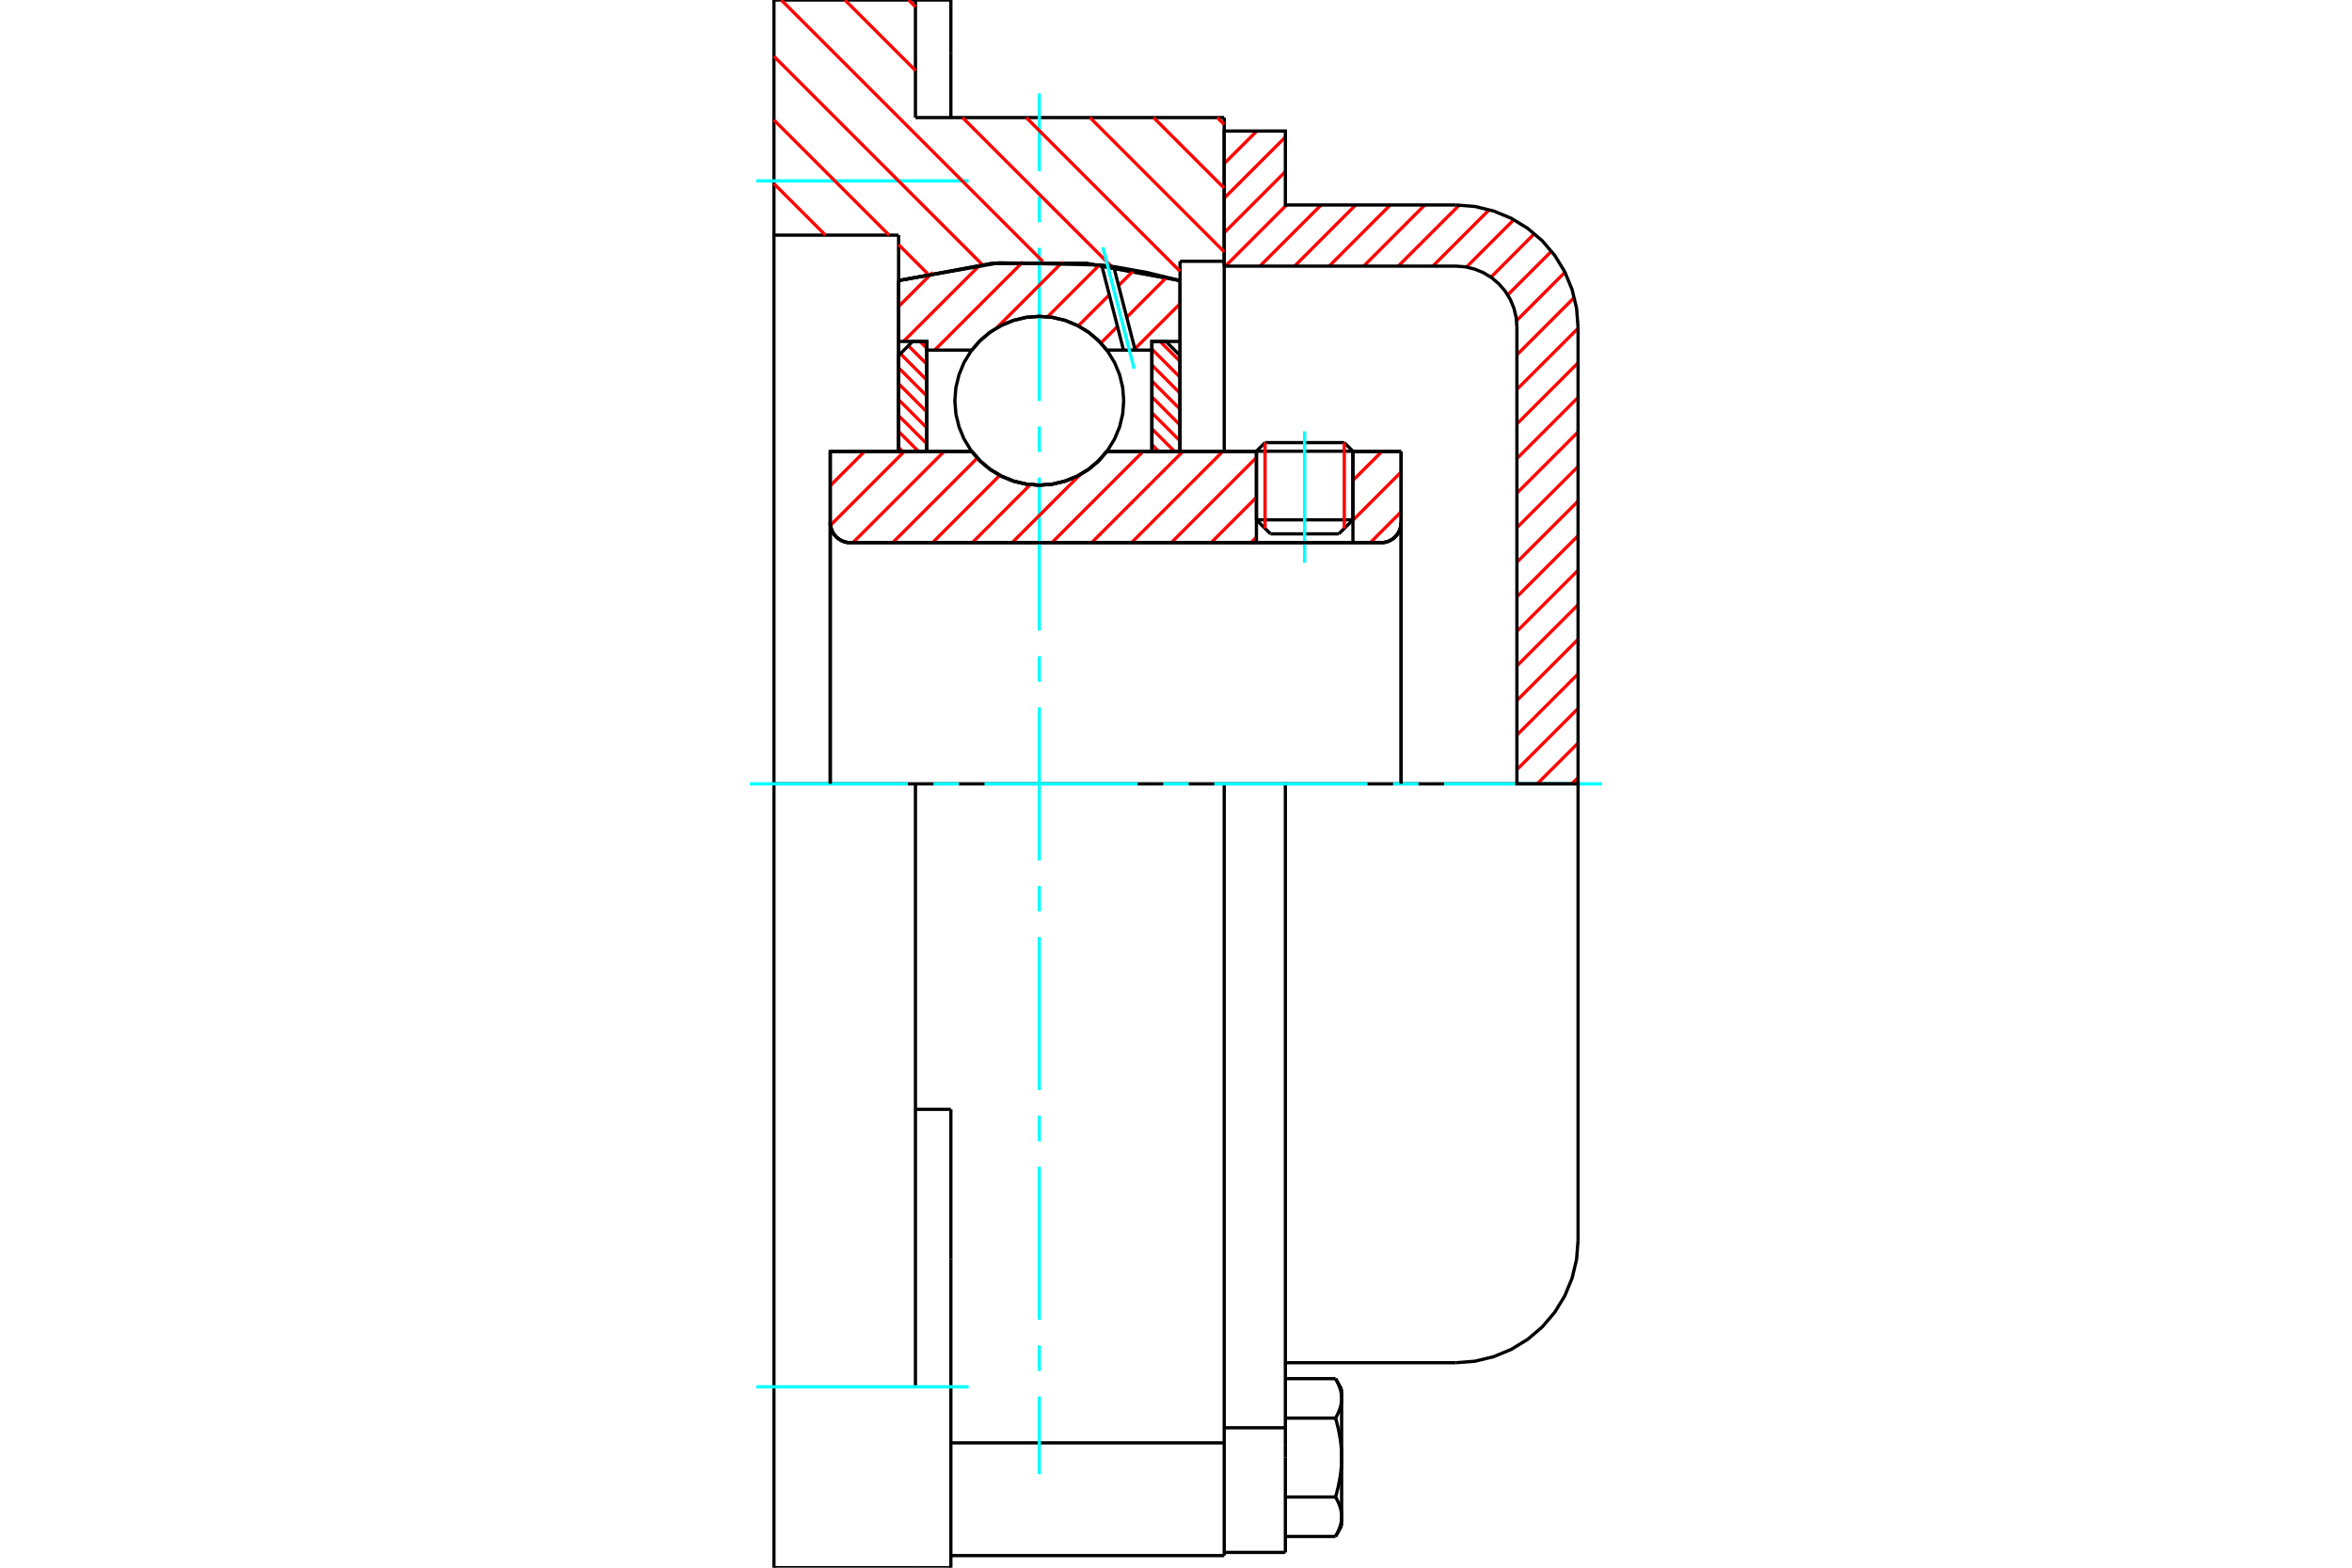<?xml version="1.0" standalone="no"?>
<!DOCTYPE svg PUBLIC "-//W3C//DTD SVG 1.1//EN"
	"http://www.w3.org/Graphics/SVG/1.1/DTD/svg11.dtd">
<svg xmlns="http://www.w3.org/2000/svg" height="100%" width="100%" viewBox="0 0 36000 24000">
	<rect x="-1800" y="-1200" width="39600" height="26400" style="fill:#FFF"/>
	<g style="fill:none; fill-rule:evenodd" transform="matrix(1 0 0 1 0 0)">
		<g style="fill:none; stroke:#000; stroke-width:50; shape-rendering:geometricPrecision">
			<line x1="20708" y1="6908" x2="19231" y2="6908"/>
			<line x1="19363" y1="6776" x2="20576" y2="6776"/>
			<line x1="19231" y1="7958" x2="20708" y2="7958"/>
			<line x1="20492" y1="8173" x2="19446" y2="8173"/>
			<polyline points="21138,8308 21187,8304 21234,8293 21278,8274 21319,8249 21356,8218 21387,8181 21413,8140 21431,8095 21442,8048 21446,8000"/>
			<line x1="21446" y1="6911" x2="21446" y2="8000"/>
			<line x1="20708" y1="6911" x2="21446" y2="6911"/>
			<line x1="16942" y1="6911" x2="19231" y2="6911"/>
			<polyline points="14874,6911 15006,7061 15159,7189 15330,7291 15515,7366 15709,7412 15908,7428 16107,7412 16301,7366 16486,7291 16657,7189 16810,7061 16942,6911"/>
			<line x1="12708" y1="6911" x2="14874" y2="6911"/>
			<line x1="12708" y1="8000" x2="12708" y2="6911"/>
			<polyline points="12708,8000 12711,8048 12723,8095 12741,8140 12766,8181 12798,8218 12835,8249 12876,8274 12920,8293 12967,8304 13015,8308"/>
			<line x1="21138" y1="8308" x2="13015" y2="8308"/>
			<line x1="21446" y1="8000" x2="21446" y2="12000"/>
			<line x1="12708" y1="8000" x2="12708" y2="12000"/>
			<line x1="19363" y1="6776" x2="19231" y2="6908"/>
			<line x1="20708" y1="6908" x2="20576" y2="6776"/>
			<line x1="20492" y1="8173" x2="20708" y2="7958"/>
			<line x1="19231" y1="7958" x2="19446" y2="8173"/>
			<line x1="19231" y1="6908" x2="19231" y2="7958"/>
			<line x1="20708" y1="7958" x2="20708" y2="6908"/>
			<polyline points="21138,8308 21187,8304 21234,8293 21278,8274 21319,8249 21356,8218 21387,8181 21413,8140 21431,8095 21442,8048 21446,8000"/>
			<polyline points="12708,8000 12711,8048 12723,8095 12741,8140 12766,8181 12798,8218 12835,8249 12876,8274 12920,8293 12967,8304 13015,8308"/>
			<polyline points="18738,23815 18738,22314 18738,22089"/>
			<line x1="14554" y1="22089" x2="18738" y2="22089"/>
			<line x1="14012" y1="1800" x2="18738" y2="1800"/>
			<line x1="18738" y1="12000" x2="18738" y2="22089"/>
			<line x1="18738" y1="12000" x2="14012" y2="12000"/>
			<line x1="14554" y1="16983" x2="14012" y2="16983"/>
			<line x1="14012" y1="12000" x2="11846" y2="12000"/>
			<line x1="13754" y1="3600" x2="11846" y2="3600"/>
			<line x1="13754" y1="4295" x2="13754" y2="3600"/>
			<polyline points="18062,4295 16634,4033 15182,4033 13754,4295"/>
			<line x1="18062" y1="4000" x2="18062" y2="4295"/>
			<line x1="18738" y1="4000" x2="18062" y2="4000"/>
			<line x1="18738" y1="1800" x2="18738" y2="4000"/>
			<line x1="14012" y1="0" x2="14012" y2="1800"/>
			<line x1="11846" y1="0" x2="14012" y2="0"/>
			<line x1="11846" y1="3600" x2="11846" y2="0"/>
			<line x1="18062" y1="4295" x2="18062" y2="6911"/>
			<line x1="13754" y1="6911" x2="13754" y2="4295"/>
			<line x1="18738" y1="4000" x2="18738" y2="6911"/>
			<line x1="11846" y1="12000" x2="11846" y2="3600"/>
			<polyline points="11846,24000 11846,21231 11846,12000"/>
			<line x1="14554" y1="19273" x2="14554" y2="16983"/>
			<line x1="14012" y1="21231" x2="14012" y2="12000"/>
			<line x1="14554" y1="24000" x2="14554" y2="19273"/>
			<line x1="14554" y1="811" x2="14554" y2="0"/>
			<line x1="14554" y1="1800" x2="14554" y2="811"/>
			<line x1="11846" y1="24000" x2="14012" y2="24000"/>
			<line x1="14554" y1="23815" x2="18738" y2="23815"/>
			<line x1="14554" y1="0" x2="14012" y2="0"/>
			<line x1="14012" y1="24000" x2="14554" y2="24000"/>
			<line x1="18738" y1="21858" x2="19674" y2="21858"/>
			<line x1="19674" y1="22131" x2="19674" y2="21858"/>
			<line x1="19674" y1="22314" x2="19674" y2="22131"/>
			<line x1="19674" y1="23766" x2="19674" y2="22314"/>
			<polyline points="19674,21858 19674,12000 18738,12000"/>
			<polyline points="20442,21710 20447,21700 20453,21691 20458,21681 20463,21672 20467,21663 20472,21654 20476,21645 20481,21636 20485,21627 20488,21618 20492,21609 20496,21601 20499,21592 20502,21583 20505,21575 20508,21566 20511,21558 20514,21549 20516,21541 20519,21532 20521,21524 20523,21516 20525,21507 20526,21499 20528,21491 20529,21482 20531,21474 20532,21466 20533,21458 20533,21449 20534,21441 20535,21433 20535,21424 20535,21416 20535,21408"/>
			<polyline points="20535,22314 20535,22297 20535,22281 20535,22264 20534,22248 20533,22231 20533,22215 20532,22198 20531,22181 20529,22165 20528,22148 20526,22132 20525,22115 20523,22098 20521,22082 20519,22065 20516,22048 20514,22031 20511,22014 20508,21997 20505,21980 20502,21963 20499,21946 20496,21928 20492,21911 20488,21893 20485,21876 20481,21858 20476,21840 20472,21822 20467,21804 20463,21785 20458,21767 20453,21748 20447,21729 20442,21710"/>
			<line x1="20535" y1="21408" x2="20535" y2="22314"/>
			<polyline points="20535,23220 20535,23212 20535,23203 20535,23195 20534,23187 20533,23178 20533,23170 20532,23162 20531,23154 20529,23145 20528,23137 20526,23129 20525,23120 20523,23112 20521,23104 20519,23095 20516,23087 20514,23079 20511,23070 20508,23062 20505,23053 20502,23044 20499,23036 20496,23027 20492,23018 20488,23010 20485,23001 20481,22992 20476,22983 20472,22974 20467,22965 20463,22956 20458,22946 20453,22937 20447,22927 20442,22918"/>
			<line x1="20535" y1="22314" x2="20535" y2="23220"/>
			<polyline points="20442,22918 20447,22899 20453,22880 20458,22861 20463,22843 20467,22824 20472,22806 20476,22788 20481,22770 20485,22752 20488,22734 20492,22717 20496,22699 20499,22682 20502,22665 20505,22647 20508,22630 20511,22613 20514,22596 20516,22579 20519,22563 20521,22546 20523,22529 20525,22513 20526,22496 20528,22479 20529,22463 20531,22446 20532,22430 20533,22413 20533,22397 20534,22380 20535,22364 20535,22347 20535,22330 20535,22314"/>
			<line x1="20535" y1="23220" x2="20535" y2="23360"/>
			<polyline points="20442,23522 20447,23512 20453,23503 20458,23493 20463,23484 20467,23475 20472,23466 20476,23457 20481,23448 20485,23439 20488,23430 20492,23421 20496,23413 20499,23404 20502,23395 20505,23387 20508,23378 20511,23370 20514,23361 20516,23353 20519,23344 20521,23336 20523,23328 20525,23319 20526,23311 20528,23303 20529,23294 20531,23286 20532,23278 20533,23270 20533,23261 20534,23253 20535,23245 20535,23236 20535,23228 20535,23220"/>
			<polyline points="20535,21408 20535,21400 20535,21391 20535,21383 20534,21375 20533,21366 20533,21358 20532,21350 20531,21342 20529,21333 20528,21325 20526,21317 20525,21308 20523,21300 20521,21292 20519,21283 20516,21275 20514,21267 20511,21258 20508,21250 20505,21241 20502,21232 20499,21224 20496,21215 20492,21206 20488,21198 20485,21189 20481,21180 20476,21171 20472,21162 20467,21153 20463,21144 20458,21134 20453,21125 20447,21115 20442,21106"/>
			<line x1="20535" y1="21268" x2="20535" y2="21408"/>
			<line x1="19674" y1="23522" x2="20442" y2="23522"/>
			<line x1="19674" y1="22918" x2="20442" y2="22918"/>
			<line x1="19674" y1="21710" x2="20442" y2="21710"/>
			<line x1="19674" y1="21106" x2="20442" y2="21106"/>
			<polyline points="24154,12000 22283,12000 19674,12000"/>
			<line x1="24154" y1="18991" x2="24154" y2="12000"/>
			<line x1="18738" y1="23766" x2="19674" y2="23766"/>
			<line x1="20442" y1="23522" x2="20535" y2="23360"/>
			<line x1="20535" y1="21268" x2="20442" y2="21106"/>
			<polyline points="22283,20862 22576,20839 22861,20770 23132,20658 23383,20504 23606,20314 23797,20090 23950,19840 24062,19569 24131,19283 24154,18991"/>
			<line x1="19674" y1="20862" x2="22283" y2="20862"/>
		</g>
		<g style="fill:none; stroke:#0FF; stroke-width:50; shape-rendering:geometricPrecision">
			<line x1="19969" y1="8615" x2="19969" y2="6603"/>
			<line x1="15908" y1="22569" x2="15908" y2="21378"/>
			<line x1="15908" y1="20988" x2="15908" y2="20597"/>
			<line x1="15908" y1="20206" x2="15908" y2="17862"/>
			<line x1="15908" y1="17471" x2="15908" y2="17080"/>
			<line x1="15908" y1="16689" x2="15908" y2="14345"/>
			<line x1="15908" y1="13954" x2="15908" y2="13563"/>
			<line x1="15908" y1="13172" x2="15908" y2="10828"/>
			<line x1="15908" y1="10437" x2="15908" y2="10046"/>
			<line x1="15908" y1="9655" x2="15908" y2="7311"/>
			<line x1="15908" y1="6920" x2="15908" y2="6529"/>
			<line x1="15908" y1="6138" x2="15908" y2="3794"/>
			<line x1="15908" y1="3403" x2="15908" y2="3012"/>
			<line x1="15908" y1="2622" x2="15908" y2="1431"/>
			<line x1="11477" y1="12000" x2="13897" y2="12000"/>
			<line x1="14288" y1="12000" x2="14678" y2="12000"/>
			<line x1="15069" y1="12000" x2="17414" y2="12000"/>
			<line x1="17805" y1="12000" x2="18195" y2="12000"/>
			<line x1="18586" y1="12000" x2="20931" y2="12000"/>
			<line x1="21322" y1="12000" x2="21712" y2="12000"/>
			<line x1="22103" y1="12000" x2="24523" y2="12000"/>
			<line x1="11575" y1="2769" x2="14825" y2="2769"/>
			<line x1="11575" y1="21231" x2="14825" y2="21231"/>
		</g>
		<g style="fill:none; stroke:#F00; stroke-width:50; shape-rendering:geometricPrecision">
			<line x1="24154" y1="11905" x2="24058" y2="12000"/>
			<line x1="24154" y1="11376" x2="23529" y2="12000"/>
			<line x1="24154" y1="10846" x2="23218" y2="11782"/>
			<line x1="24154" y1="10317" x2="23218" y2="11253"/>
			<line x1="24154" y1="9788" x2="23218" y2="10724"/>
			<line x1="24154" y1="9259" x2="23218" y2="10194"/>
			<line x1="24154" y1="8730" x2="23218" y2="9665"/>
			<line x1="24154" y1="8201" x2="23218" y2="9136"/>
			<line x1="24154" y1="7672" x2="23218" y2="8607"/>
			<line x1="24154" y1="7142" x2="23218" y2="8078"/>
			<line x1="24154" y1="6613" x2="23218" y2="7549"/>
			<line x1="24154" y1="6084" x2="23218" y2="7020"/>
			<line x1="24154" y1="5555" x2="23218" y2="6490"/>
			<line x1="24154" y1="5026" x2="23218" y2="5961"/>
			<line x1="24097" y1="4553" x2="23218" y2="5432"/>
			<line x1="23953" y1="4168" x2="23213" y2="4909"/>
			<line x1="23747" y1="3846" x2="23077" y2="4515"/>
			<line x1="23486" y1="3577" x2="22820" y2="4244"/>
			<line x1="23171" y1="3363" x2="22446" y2="4088"/>
			<line x1="22794" y1="3211" x2="21931" y2="4074"/>
			<line x1="22336" y1="3140" x2="21402" y2="4074"/>
			<line x1="21808" y1="3138" x2="20873" y2="4074"/>
			<line x1="21279" y1="3138" x2="20344" y2="4074"/>
			<line x1="20750" y1="3138" x2="19815" y2="4074"/>
			<line x1="20221" y1="3138" x2="19285" y2="4074"/>
			<line x1="19692" y1="3138" x2="18756" y2="4074"/>
			<line x1="19674" y1="2627" x2="18738" y2="3563"/>
			<line x1="19674" y1="2098" x2="18738" y2="3033"/>
			<line x1="19237" y1="2006" x2="18738" y2="2504"/>
		</g>
		<g style="fill:none; stroke:#000; stroke-width:50; shape-rendering:geometricPrecision">
			<polyline points="18738,4074 18738,2006 19674,2006 19674,3138 22283,3138"/>
			<polyline points="24154,5009 24131,4717 24062,4431 23950,4160 23797,3910 23606,3686 23383,3496 23132,3342 22861,3230 22576,3161 22283,3138"/>
			<polyline points="24154,5009 24154,12000 23218,12000 23218,5009 23207,4863 23173,4720 23117,4585 23040,4459 22944,4348 22833,4252 22708,4176 22572,4120 22429,4085 22283,4074 18738,4074"/>
		</g>
		<g style="fill:none; stroke:#F00; stroke-width:50; shape-rendering:geometricPrecision">
			<line x1="18632" y1="1800" x2="18738" y2="1906"/>
			<line x1="17657" y1="1800" x2="18738" y2="2881"/>
			<line x1="16683" y1="1800" x2="18738" y2="3856"/>
			<line x1="13908" y1="0" x2="14012" y2="104"/>
			<line x1="15708" y1="1800" x2="18062" y2="4154"/>
			<line x1="12933" y1="0" x2="14012" y2="1079"/>
			<line x1="14733" y1="1800" x2="17012" y2="4078"/>
			<line x1="11958" y1="0" x2="15961" y2="4003"/>
			<line x1="11846" y1="862" x2="15033" y2="4049"/>
			<line x1="11846" y1="1837" x2="13609" y2="3600"/>
			<line x1="13754" y1="3745" x2="14197" y2="4188"/>
			<line x1="11846" y1="2812" x2="12634" y2="3600"/>
		</g>
		<g style="fill:none; stroke:#000; stroke-width:50; shape-rendering:geometricPrecision">
			<polyline points="18062,4295 16634,4033 15182,4033 13754,4295"/>
		</g>
		<g style="fill:none; stroke:#F00; stroke-width:50; shape-rendering:geometricPrecision">
			<line x1="20576" y1="6776" x2="20576" y2="8090"/>
			<line x1="19363" y1="8090" x2="19363" y2="6776"/>
			<line x1="13754" y1="6849" x2="13815" y2="6911"/>
			<line x1="13754" y1="6605" x2="14059" y2="6911"/>
			<line x1="13754" y1="6362" x2="14185" y2="6793"/>
			<line x1="13754" y1="6118" x2="14185" y2="6549"/>
			<line x1="13754" y1="5874" x2="14185" y2="6305"/>
			<line x1="13754" y1="5631" x2="14185" y2="6062"/>
			<line x1="13782" y1="5415" x2="14185" y2="5818"/>
			<line x1="13903" y1="5293" x2="14185" y2="5574"/>
			<line x1="14081" y1="5227" x2="14185" y2="5330"/>
		</g>
		<g style="fill:none; stroke:#000; stroke-width:50; shape-rendering:geometricPrecision">
			<polyline points="14185,6911 14185,5227 13969,5227 13754,5443 13754,6911 14185,6911"/>
		</g>
		<g style="fill:none; stroke:#F00; stroke-width:50; shape-rendering:geometricPrecision">
			<line x1="17756" y1="5227" x2="18062" y2="5533"/>
			<line x1="17631" y1="5345" x2="18062" y2="5776"/>
			<line x1="17631" y1="5589" x2="18062" y2="6020"/>
			<line x1="17631" y1="5833" x2="18062" y2="6264"/>
			<line x1="17631" y1="6076" x2="18062" y2="6507"/>
			<line x1="17631" y1="6320" x2="18062" y2="6751"/>
			<line x1="17631" y1="6564" x2="17978" y2="6911"/>
			<line x1="17631" y1="6807" x2="17734" y2="6911"/>
		</g>
		<g style="fill:none; stroke:#000; stroke-width:50; shape-rendering:geometricPrecision">
			<polyline points="17631,6911 17631,5227 17846,5227 18062,5443 18062,6911 17631,6911"/>
			<polyline points="17200,6135 17184,5933 17137,5736 17059,5549 16953,5376 16821,5222 16667,5090 16494,4984 16307,4906 16110,4859 15908,4843 15706,4859 15508,4906 15321,4984 15148,5090 14994,5222 14862,5376 14756,5549 14679,5736 14631,5933 14615,6135 14631,6338 14679,6535 14756,6722 14862,6895 14994,7049 15148,7181 15321,7287 15508,7364 15706,7412 15908,7428 16110,7412 16307,7364 16494,7287 16667,7181 16821,7049 16953,6895 17059,6722 17137,6535 17184,6338 17200,6135"/>
		</g>
		<g style="fill:none; stroke:#F00; stroke-width:50; shape-rendering:geometricPrecision">
			<line x1="18062" y1="4650" x2="17370" y2="5341"/>
			<line x1="17857" y1="4245" x2="17246" y2="4857"/>
			<line x1="17104" y1="4998" x2="16850" y2="5252"/>
			<line x1="17357" y1="4136" x2="17121" y2="4372"/>
			<line x1="16979" y1="4514" x2="16504" y2="4989"/>
			<line x1="16830" y1="4054" x2="16034" y2="4850"/>
			<line x1="16264" y1="4010" x2="15254" y2="5021"/>
			<line x1="15658" y1="4008" x2="14306" y2="5360"/>
			<line x1="15002" y1="4055" x2="13829" y2="5227"/>
			<line x1="14277" y1="4170" x2="13754" y2="4693"/>
		</g>
		<g style="fill:none; stroke:#000; stroke-width:50; shape-rendering:geometricPrecision">
			<polyline points="13754,6911 13754,5227 13754,4295"/>
			<polyline points="16862,4057 15296,4023 13754,4295"/>
			<polyline points="17046,4081 16954,4069 16862,4057"/>
			<polyline points="18062,4295 17557,4172 17046,4081"/>
			<polyline points="18062,4295 18062,5227 17631,5227 17631,5360 17631,6911"/>
			<polyline points="17631,5360 17375,5360 17197,5360 16942,5360 16810,5210 16657,5082 16486,4980 16301,4904 16107,4858 15908,4843 15709,4858 15515,4904 15330,4980 15159,5082 15006,5210 14874,5360 14185,5360 14185,6911"/>
			<polyline points="14185,5360 14185,5227 13754,5227"/>
			<line x1="18062" y1="5227" x2="18062" y2="6911"/>
		</g>
		<g style="fill:none; stroke:#0FF; stroke-width:50; shape-rendering:geometricPrecision">
			<line x1="17359" y1="5644" x2="16881" y2="3785"/>
		</g>
		<g style="fill:none; stroke:#000; stroke-width:50; shape-rendering:geometricPrecision">
			<line x1="17197" y1="5360" x2="16862" y2="4057"/>
			<line x1="17375" y1="5360" x2="17046" y2="4081"/>
		</g>
		<g style="fill:none; stroke:#F00; stroke-width:50; shape-rendering:geometricPrecision">
			<line x1="21446" y1="7835" x2="20974" y2="8308"/>
			<line x1="21446" y1="7226" x2="20708" y2="7965"/>
			<line x1="21152" y1="6911" x2="20708" y2="7355"/>
			<line x1="19231" y1="8223" x2="19146" y2="8308"/>
			<line x1="19231" y1="7614" x2="18537" y2="8308"/>
			<line x1="19231" y1="7005" x2="17928" y2="8308"/>
			<line x1="18716" y1="6911" x2="17319" y2="8308"/>
			<line x1="18106" y1="6911" x2="16709" y2="8308"/>
			<line x1="17497" y1="6911" x2="16100" y2="8308"/>
			<line x1="16533" y1="7266" x2="15491" y2="8308"/>
			<line x1="15769" y1="7420" x2="14882" y2="8308"/>
			<line x1="15303" y1="7277" x2="14273" y2="8308"/>
			<line x1="14959" y1="7012" x2="13663" y2="8308"/>
			<line x1="14451" y1="6911" x2="13054" y2="8308"/>
			<line x1="13842" y1="6911" x2="12711" y2="8042"/>
			<line x1="13233" y1="6911" x2="12708" y2="7436"/>
		</g>
		<g style="fill:none; stroke:#000; stroke-width:50; shape-rendering:geometricPrecision">
			<line x1="21446" y1="12000" x2="21446" y2="6911"/>
			<polyline points="21138,8308 21187,8304 21234,8293 21278,8274 21319,8249 21356,8218 21387,8181 21413,8140 21431,8095 21442,8048 21446,8000"/>
			<polyline points="21138,8308 20708,8308 20708,6911"/>
			<polyline points="20708,8308 19231,8308 19231,6911"/>
			<line x1="19231" y1="8308" x2="13015" y2="8308"/>
			<polyline points="12708,8000 12711,8048 12723,8095 12741,8140 12766,8181 12798,8218 12835,8249 12876,8274 12920,8293 12967,8304 13015,8308"/>
			<polyline points="12708,8000 12708,6911 13138,6911 14874,6911 15006,7061 15159,7189 15330,7291 15515,7366 15709,7412 15908,7428 16107,7412 16301,7366 16486,7291 16657,7189 16810,7061 16942,6911 19231,6911"/>
			<line x1="20708" y1="6911" x2="21446" y2="6911"/>
			<line x1="12708" y1="12000" x2="12708" y2="8000"/>
		</g>
	</g>
</svg>
